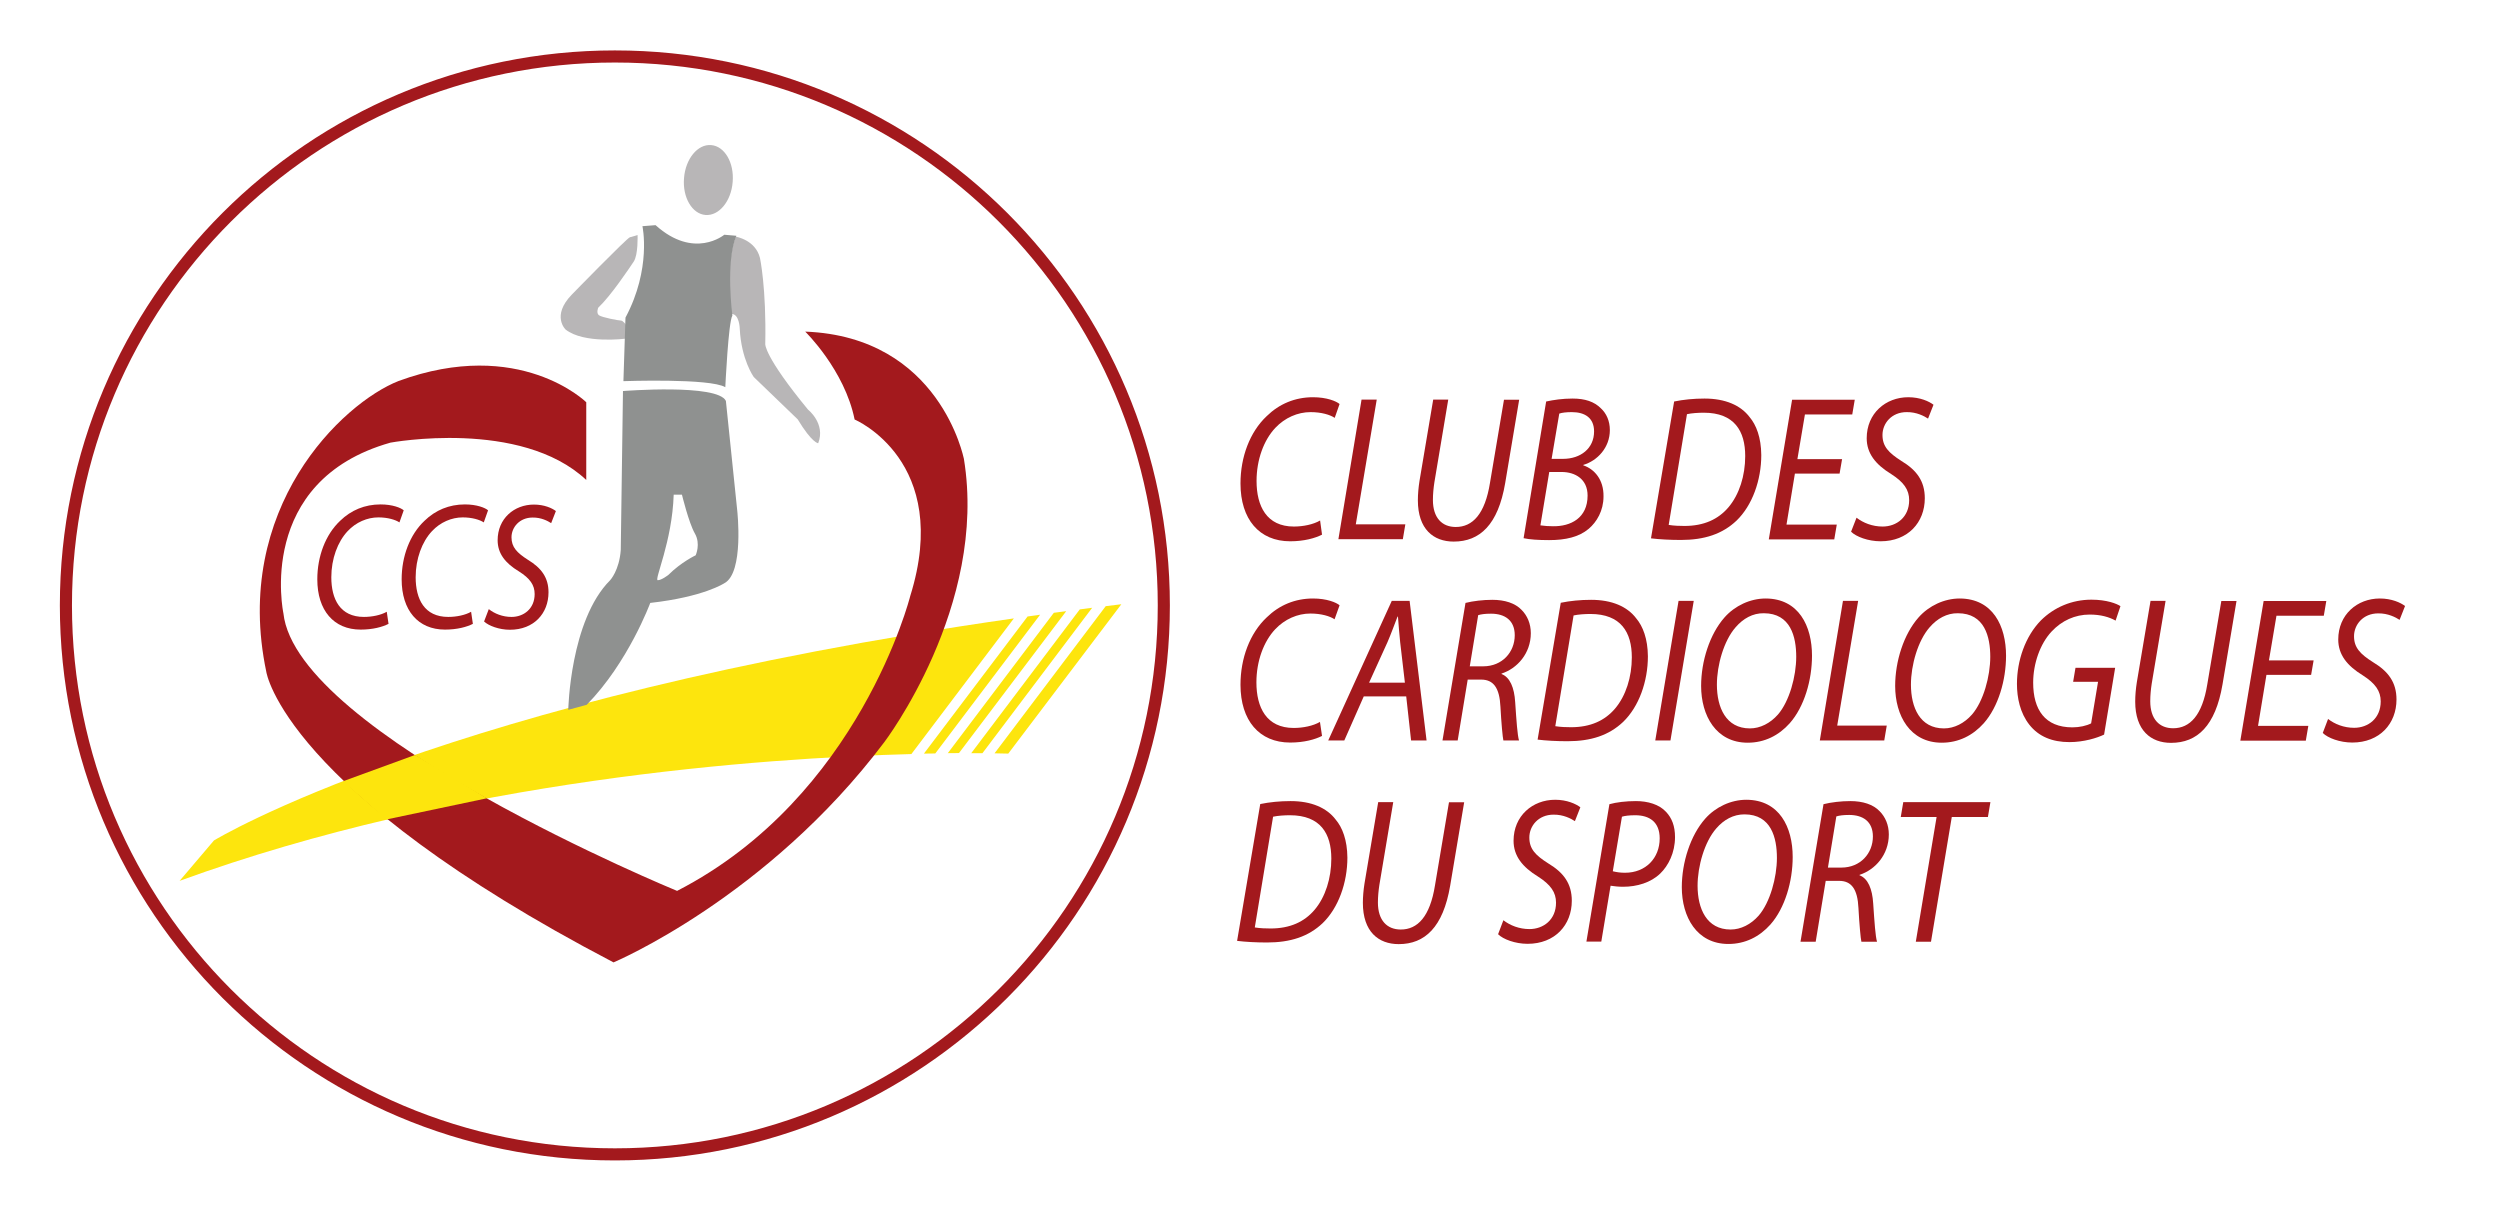 <?xml version="1.0" encoding="utf-8"?>
<!-- Generator: Adobe Illustrator 26.0.2, SVG Export Plug-In . SVG Version: 6.00 Build 0)  -->
<svg version="1.1" id="Calque_1" xmlns="http://www.w3.org/2000/svg" xmlns:xlink="http://www.w3.org/1999/xlink" x="0px" y="0px"
	 viewBox="0 0 169.55 82.69" style="enable-background:new 0 0 169.55 82.69;" xml:space="preserve">
<style type="text/css">
	.st0{fill:#A3191D;}
	.st1{fill:none;stroke:#A3191D;stroke-width:0.821;stroke-miterlimit:10;}
	.st2{fill:#FDE50D;}
	.st3{fill:#B8B6B7;}
	.st4{fill:#8F9190;}
</style>
<g>
	<g>
		<g>
			<path class="st0" d="M89.66,36.26c-0.47,0.24-1.22,0.45-2.16,0.45c-2.1,0-3.37-1.5-3.37-3.92c0-1.79,0.63-3.49,1.78-4.57
				c0.85-0.83,1.92-1.28,3.14-1.28c0.93,0,1.58,0.27,1.8,0.46l-0.33,0.94c-0.31-0.21-0.9-0.39-1.64-0.39
				c-0.87,0-1.74,0.38-2.39,1.07c-0.78,0.83-1.27,2.16-1.27,3.6c0,1.7,0.68,3.09,2.53,3.09c0.63,0,1.32-0.14,1.78-0.41L89.66,36.26z
				"/>
			<path class="st0" d="M92.34,27.1h1.03l-1.42,8.46h3.36l-0.17,1.01h-4.37L92.34,27.1z"/>
			<path class="st0" d="M98.22,27.1l-0.94,5.61c-0.06,0.39-0.1,0.8-0.1,1.2c0,1.21,0.62,1.83,1.55,1.83c1.14,0,1.98-0.87,2.32-2.99
				l0.95-5.64h1.03l-0.95,5.66c-0.48,2.82-1.72,3.96-3.49,3.96c-1.37,0-2.43-0.84-2.43-2.8c0-0.41,0.04-0.87,0.11-1.31l0.93-5.52
				H98.22z"/>
			<path class="st0" d="M104.86,27.23c0.51-0.11,1.11-0.2,1.79-0.2c0.85,0,1.47,0.21,1.92,0.66c0.38,0.35,0.61,0.86,0.61,1.48
				c0,1.19-0.85,2.08-1.8,2.36v0.03c0.75,0.25,1.39,0.97,1.37,2.11c0,0.97-0.46,1.73-1,2.19c-0.66,0.56-1.57,0.77-2.69,0.77
				c-0.72,0-1.33-0.04-1.73-0.13L104.86,27.23z M104.47,35.63c0.26,0.04,0.57,0.06,0.85,0.06c1.21,0.02,2.35-0.56,2.35-2.08
				c0-1.11-0.83-1.6-1.77-1.6h-0.83L104.47,35.63z M105.23,31.12H106c1.19,0,2.11-0.7,2.11-1.86c0-0.91-0.61-1.31-1.51-1.31
				c-0.38,0-0.69,0.04-0.85,0.1L105.23,31.12z"/>
			<path class="st0" d="M113.54,27.23c0.63-0.13,1.33-0.2,2.06-0.2c1.4,0,2.45,0.45,3.06,1.26c0.45,0.53,0.78,1.38,0.79,2.57
				c0,1.71-0.61,3.42-1.68,4.45c-0.96,0.91-2.18,1.31-3.77,1.31c-0.73,0-1.48-0.04-2.03-0.11L113.54,27.23z M113.17,35.6
				c0.37,0.06,0.77,0.07,1.07,0.07c1.32,0,2.29-0.45,2.98-1.26c0.74-0.87,1.14-2.15,1.14-3.48c0-1.69-0.73-2.94-2.81-2.94
				c-0.37,0-0.83,0.03-1.14,0.1L113.17,35.6z"/>
			<path class="st0" d="M124.76,32.12h-3.03l-0.57,3.46h3.41l-0.17,1h-4.44l1.58-9.47h4.25l-0.17,1h-3.21l-0.51,3.03h3.03
				L124.76,32.12z"/>
			<path class="st0" d="M125.91,35.11c0.45,0.35,1.07,0.6,1.77,0.6c0.94,0,1.8-0.63,1.8-1.79c0-0.7-0.36-1.22-1.22-1.77
				c-1.06-0.65-1.66-1.4-1.66-2.43c0-1.69,1.29-2.78,2.82-2.78c0.8,0,1.41,0.28,1.71,0.51l-0.37,0.94
				c-0.26-0.17-0.78-0.45-1.45-0.44c-1.03,0-1.64,0.77-1.64,1.55s0.42,1.21,1.28,1.76c1.03,0.62,1.59,1.36,1.59,2.53
				c0,1.64-1.14,2.92-3,2.92c-0.84,0-1.66-0.31-2-0.65L125.91,35.11z"/>
		</g>
		<g>
			<path class="st0" d="M89.66,49.91c-0.47,0.24-1.22,0.45-2.16,0.45c-2.1,0-3.37-1.5-3.37-3.92c0-1.79,0.63-3.49,1.78-4.57
				c0.85-0.83,1.92-1.28,3.14-1.28c0.93,0,1.58,0.27,1.8,0.46L90.51,42c-0.31-0.21-0.9-0.39-1.64-0.39c-0.87,0-1.74,0.38-2.39,1.07
				c-0.78,0.83-1.27,2.16-1.27,3.6c0,1.7,0.68,3.09,2.53,3.09c0.63,0,1.32-0.14,1.78-0.41L89.66,49.91z"/>
			<path class="st0" d="M92.49,47.23l-1.32,2.99h-1.09l4.31-9.47h1.21l1.15,9.47H95.7l-0.33-2.99H92.49z M95.28,46.3l-0.32-2.74
				c-0.05-0.49-0.11-1.18-0.15-1.74h-0.03c-0.22,0.56-0.43,1.15-0.68,1.73l-1.25,2.75H95.28z"/>
			<path class="st0" d="M99.39,40.89c0.51-0.13,1.2-0.21,1.82-0.21c0.83,0,1.55,0.22,1.99,0.69c0.38,0.38,0.62,0.93,0.62,1.57
				c0,1.38-0.93,2.4-1.98,2.74l-0.01,0.03c0.58,0.22,0.87,0.93,0.93,1.91c0.09,1.32,0.15,2.22,0.26,2.6h-1.06
				c-0.05-0.2-0.14-1.19-0.2-2.29c-0.06-1.29-0.48-1.84-1.31-1.84h-0.91l-0.68,4.13h-1.03L99.39,40.89z M99.68,45.19h0.91
				c1.3,0,2.14-0.97,2.14-2.11c0-1.01-0.67-1.46-1.61-1.46c-0.41,0-0.68,0.04-0.87,0.1L99.68,45.19z"/>
			<path class="st0" d="M105.85,40.88c0.63-0.13,1.33-0.2,2.06-0.2c1.4,0,2.45,0.45,3.06,1.26c0.45,0.53,0.78,1.38,0.79,2.57
				c0,1.71-0.61,3.42-1.68,4.45c-0.96,0.91-2.18,1.31-3.77,1.31c-0.73,0-1.48-0.04-2.03-0.11L105.85,40.88z M105.48,49.25
				c0.37,0.06,0.77,0.07,1.07,0.07c1.32,0,2.29-0.45,2.98-1.26c0.74-0.87,1.14-2.15,1.14-3.48c0-1.69-0.73-2.94-2.81-2.94
				c-0.37,0-0.83,0.03-1.14,0.1L105.48,49.25z"/>
			<path class="st0" d="M114.87,40.75l-1.58,9.47h-1.03l1.58-9.47H114.87z"/>
			<path class="st0" d="M122.89,44.47c0,1.65-0.52,3.46-1.51,4.58c-0.74,0.83-1.71,1.32-2.85,1.32c-2.15,0-3.16-1.84-3.16-3.85
				c0-1.67,0.58-3.51,1.59-4.65c0.7-0.79,1.74-1.28,2.79-1.28C121.99,40.6,122.89,42.45,122.89,44.47z M117.71,42.54
				c-0.8,0.91-1.27,2.57-1.27,3.89c0,1.55,0.61,2.97,2.24,2.97c0.7,0,1.38-0.35,1.9-0.94c0.78-0.9,1.24-2.6,1.24-3.92
				c0-1.35-0.38-2.95-2.2-2.95C118.87,41.58,118.22,41.95,117.71,42.54z"/>
			<path class="st0" d="M124.99,40.75h1.03l-1.42,8.46h3.36l-0.17,1.01h-4.37L124.99,40.75z"/>
			<path class="st0" d="M136.05,44.47c0,1.65-0.52,3.46-1.51,4.58c-0.74,0.83-1.71,1.32-2.85,1.32c-2.15,0-3.16-1.84-3.16-3.85
				c0-1.67,0.58-3.51,1.59-4.65c0.7-0.79,1.74-1.28,2.79-1.28C135.15,40.6,136.05,42.45,136.05,44.47z M130.87,42.54
				c-0.8,0.91-1.27,2.57-1.27,3.89c0,1.55,0.61,2.97,2.24,2.97c0.7,0,1.38-0.35,1.9-0.94c0.78-0.9,1.24-2.6,1.24-3.92
				c0-1.35-0.38-2.95-2.2-2.95C132.04,41.58,131.38,41.95,130.87,42.54z"/>
			<path class="st0" d="M142.7,49.82c-0.48,0.23-1.37,0.51-2.35,0.51c-1.17,0-2.09-0.38-2.72-1.18c-0.63-0.8-0.84-1.83-0.84-2.77
				c0-1.57,0.56-3.22,1.63-4.31c0.89-0.88,2.09-1.4,3.42-1.4c1.03,0,1.72,0.27,1.97,0.44l-0.33,0.98c-0.43-0.24-1-0.41-1.76-0.41
				c-0.99,0-1.89,0.41-2.58,1.15c-0.78,0.83-1.25,2.18-1.25,3.47c0,1.83,0.8,3.03,2.66,3.03c0.49,0,0.96-0.11,1.27-0.27l0.47-2.82
				h-1.69l0.16-0.95h2.69L142.7,49.82z"/>
			<path class="st0" d="M146.87,40.75l-0.94,5.61c-0.06,0.39-0.1,0.8-0.1,1.2c0,1.21,0.62,1.83,1.55,1.83
				c1.14,0,1.98-0.87,2.32-2.99l0.95-5.64h1.03l-0.95,5.66c-0.48,2.82-1.72,3.96-3.49,3.96c-1.37,0-2.43-0.84-2.43-2.8
				c0-0.41,0.04-0.87,0.11-1.31l0.93-5.52H146.87z"/>
			<path class="st0" d="M156.74,45.77h-3.03l-0.57,3.46h3.41l-0.17,1h-4.44l1.58-9.47h4.25l-0.17,1h-3.21l-0.51,3.03h3.03
				L156.74,45.77z"/>
			<path class="st0" d="M157.89,48.76c0.45,0.35,1.07,0.6,1.77,0.6c0.94,0,1.8-0.63,1.8-1.79c0-0.7-0.36-1.22-1.22-1.77
				c-1.06-0.65-1.66-1.4-1.66-2.43c0-1.69,1.29-2.78,2.82-2.78c0.8,0,1.41,0.28,1.71,0.51l-0.37,0.94
				c-0.26-0.17-0.78-0.45-1.45-0.44c-1.03,0-1.64,0.77-1.64,1.55c0,0.77,0.42,1.21,1.29,1.76c1.03,0.62,1.59,1.36,1.59,2.53
				c0,1.64-1.14,2.92-3,2.92c-0.84,0-1.66-0.31-2-0.65L157.89,48.76z"/>
		</g>
		<g>
			<path class="st0" d="M85.47,54.53c0.63-0.13,1.33-0.2,2.06-0.2c1.4,0,2.45,0.45,3.06,1.26c0.45,0.53,0.78,1.38,0.79,2.57
				c0,1.71-0.61,3.42-1.68,4.45c-0.96,0.91-2.18,1.31-3.77,1.31c-0.73,0-1.48-0.04-2.03-0.11L85.47,54.53z M85.1,62.9
				c0.37,0.06,0.77,0.07,1.07,0.07c1.32,0,2.29-0.45,2.98-1.26c0.74-0.87,1.14-2.15,1.14-3.48c0-1.69-0.73-2.94-2.81-2.94
				c-0.37,0-0.83,0.03-1.14,0.1L85.1,62.9z"/>
			<path class="st0" d="M94.49,54.4l-0.94,5.61c-0.06,0.39-0.1,0.8-0.1,1.2c0,1.21,0.62,1.83,1.55,1.83c1.14,0,1.98-0.87,2.32-2.99
				l0.95-5.64h1.03l-0.95,5.66c-0.48,2.82-1.72,3.96-3.49,3.96c-1.37,0-2.43-0.84-2.43-2.8c0-0.41,0.04-0.87,0.11-1.31l0.93-5.52
				H94.49z"/>
			<path class="st0" d="M101.96,62.41c0.45,0.35,1.07,0.6,1.77,0.6c0.94,0,1.8-0.63,1.8-1.79c0-0.7-0.36-1.22-1.22-1.77
				c-1.06-0.65-1.66-1.4-1.66-2.43c0-1.69,1.29-2.78,2.82-2.78c0.8,0,1.41,0.28,1.71,0.51l-0.37,0.94
				c-0.26-0.17-0.78-0.45-1.45-0.44c-1.03,0-1.64,0.77-1.64,1.55s0.42,1.21,1.29,1.76c1.03,0.62,1.59,1.36,1.59,2.53
				c0,1.64-1.14,2.92-3,2.92c-0.84,0-1.66-0.31-2-0.65L101.96,62.41z"/>
			<path class="st0" d="M109.15,54.54c0.47-0.13,1.12-0.21,1.8-0.21c0.8,0,1.57,0.22,2.04,0.73c0.4,0.42,0.61,0.97,0.61,1.71
				c0,1.07-0.46,1.95-1,2.47c-0.64,0.62-1.58,0.9-2.52,0.9c-0.31,0-0.59-0.03-0.85-0.07l-0.63,3.79h-1.01L109.15,54.54z
				 M109.38,59.09c0.3,0.07,0.53,0.1,0.83,0.1c1.41,0,2.35-1,2.35-2.33c0-1.12-0.7-1.57-1.66-1.57c-0.41,0-0.72,0.04-0.9,0.1
				L109.38,59.09z"/>
			<path class="st0" d="M121.58,58.12c0,1.65-0.52,3.46-1.51,4.58c-0.74,0.83-1.71,1.32-2.85,1.32c-2.15,0-3.16-1.84-3.16-3.85
				c0-1.67,0.58-3.51,1.59-4.65c0.7-0.79,1.74-1.28,2.79-1.28C120.68,54.25,121.58,56.1,121.58,58.12z M116.4,56.18
				c-0.8,0.91-1.27,2.57-1.27,3.89c0,1.55,0.61,2.97,2.24,2.97c0.7,0,1.38-0.35,1.9-0.94c0.78-0.9,1.24-2.6,1.24-3.92
				c0-1.35-0.38-2.95-2.2-2.95C117.56,55.23,116.91,55.59,116.4,56.18z"/>
			<path class="st0" d="M123.67,54.54c0.51-0.13,1.2-0.21,1.82-0.21c0.83,0,1.55,0.22,1.99,0.69c0.38,0.38,0.62,0.93,0.62,1.57
				c0,1.38-0.93,2.4-1.98,2.74l-0.01,0.03c0.58,0.22,0.87,0.93,0.93,1.91c0.09,1.32,0.15,2.22,0.26,2.6h-1.06
				c-0.05-0.2-0.14-1.19-0.2-2.29c-0.06-1.29-0.48-1.84-1.31-1.84h-0.91l-0.68,4.13h-1.03L123.67,54.54z M123.97,58.84h0.91
				c1.3,0,2.14-0.97,2.14-2.11c0-1.01-0.67-1.46-1.61-1.46c-0.41,0-0.68,0.04-0.87,0.1L123.97,58.84z"/>
			<path class="st0" d="M131.34,55.41h-2.43l0.17-1.01h5.91l-0.17,1.01h-2.45l-1.41,8.46h-1.03L131.34,55.41z"/>
		</g>
	</g>
</g>
<path class="st1" d="M78.93,41.06c0,20.56-16.67,37.23-37.23,37.23c-20.56,0-37.23-16.67-37.23-37.23S21.14,3.83,41.7,3.83
	C62.26,3.83,78.93,20.5,78.93,41.06z"/>
<g>
	<g>
		<path class="st2" d="M72.31,41.45c-0.28,0.04-0.56,0.07-0.84,0.11l-7.19,9.52c0.27,0,0.52,0,0.76-0.01L72.31,41.45z"/>
		<path class="st2" d="M74.99,41.11l-7.54,9.98c0.61,0.01,0.93,0.02,0.93,0.02l7.67-10.13C75.69,41.02,75.34,41.07,74.99,41.11"/>
		<path class="st2" d="M62.66,51.11c0.27-0.01,0.52-0.01,0.77-0.01l7.11-9.41c-0.28,0.04-0.57,0.08-0.85,0.12L62.66,51.11z"/>
		<path class="st2" d="M74.07,41.22c-0.28,0.04-0.56,0.07-0.84,0.11l-7.36,9.75c0.27,0,0.53,0,0.76,0L74.07,41.22z"/>
		<path class="st2" d="M68.76,41.94C30.15,47.45,14.51,57,14.51,57l-2.33,2.74c18.88-6.88,39.4-8.33,49.63-8.6L68.76,41.94z"/>
		<path class="st3" d="M49.9,16.05c0,0,1.33,0.21,1.64,1.44c0,0,0.44,2.03,0.36,5.85c0,0-0.08,0.82,2.9,4.44
			c0,0,1.21,0.95,0.69,2.28c0,0-0.41,0-1.39-1.62l-2.98-2.87c0,0-0.85-1.18-0.95-3.28c0,0-0.02-1.03-0.59-1
			C49.59,21.29,49.15,17.93,49.9,16.05"/>
		<path class="st3" d="M43.24,15.94c0,0,0.05,1.33-0.26,1.8c-0.31,0.46-1.54,2.31-2.41,3.13c0,0-0.15,0.36,0.05,0.51
			c0.21,0.15,1.33,0.36,1.49,0.36c0.15,0,0.36,0.31,0.36,0.31l-0.05,0.92c0,0-2.82,0.36-4.06-0.62c0,0-0.98-0.92,0.41-2.36
			c0,0,3.75-3.85,3.95-3.9C42.94,16.04,43.24,15.94,43.24,15.94"/>
		<path class="st3" d="M49.69,12.34c-0.1,1.31-0.93,2.31-1.84,2.24c-0.91-0.07-1.57-1.19-1.46-2.5c0.1-1.31,0.93-2.32,1.84-2.24
			C49.14,9.91,49.8,11.03,49.69,12.34"/>
		<path class="st4" d="M43.57,15.34c0,0,0.63,2.87-1.15,6.2l-0.14,4.31c0,0,5.89-0.21,6.91,0.41c0,0,0.21-4.45,0.48-4.86
			c0,0-0.48-3.63,0.27-5.41l-0.82-0.07c0,0-2.04,1.71-4.66-0.65L43.57,15.34z"/>
		<path class="st4" d="M50,34.63l-0.77-7.44c-0.56-1.18-6.98-0.67-6.98-0.67L42.1,37.3c-0.1,1.39-0.72,2.05-0.72,2.05
			c-2.72,2.72-2.84,8.79-2.84,8.79l1.25-0.34c2.82-2.87,4.31-6.91,4.31-6.91c3.65-0.41,5.03-1.34,5.03-1.34
			C50.47,38.84,50,34.63,50,34.63 M47.18,37.66c0,0-0.98,0.46-1.85,1.33c0,0-0.46,0.36-0.72,0.36c-0.26,0,0.98-2.62,1.08-5.8h0.56
			c0,0,0.46,1.9,0.87,2.62C47.54,36.89,47.18,37.66,47.18,37.66"/>
		<path class="st0" d="M54.61,22.49c0,0,2.67,2.6,3.35,5.96c0,0,6.64,2.81,3.77,11.98c0,0-3.42,13.62-15.81,19.99
			c0,0-25.81-10.61-26.7-18.83c0,0-1.92-8.97,7.26-11.57c0,0,8.83-1.64,13.28,2.53v-5.27c0,0-4.52-4.45-12.73-1.44
			c-3.83,1.51-11.3,8.63-8.97,19.72c0,0,1.16,8.01,23.55,19.71c0,0,10.41-4.38,18.35-14.92c0,0,7.05-9.24,5.41-19.24
			C65.36,31.12,63.78,22.84,54.61,22.49"/>
	</g>
	<g>
		<path class="st0" d="M26.35,42.31c-0.41,0.21-1.07,0.39-1.89,0.39c-1.83,0-2.94-1.31-2.94-3.41c0-1.55,0.55-3.03,1.55-3.97
			c0.74-0.72,1.67-1.11,2.74-1.11c0.81,0,1.38,0.23,1.57,0.4l-0.29,0.82c-0.27-0.18-0.79-0.34-1.43-0.34
			c-0.75,0-1.52,0.33-2.08,0.93c-0.68,0.72-1.11,1.88-1.11,3.13c0,1.48,0.59,2.69,2.21,2.69c0.55,0,1.15-0.12,1.55-0.35L26.35,42.31
			z"/>
		<path class="st0" d="M32.07,42.31c-0.41,0.21-1.07,0.39-1.89,0.39c-1.83,0-2.94-1.31-2.94-3.41c0-1.55,0.55-3.03,1.55-3.97
			c0.74-0.72,1.67-1.11,2.74-1.11c0.81,0,1.38,0.23,1.57,0.4l-0.29,0.82c-0.27-0.18-0.79-0.34-1.43-0.34
			c-0.75,0-1.52,0.33-2.08,0.93c-0.68,0.72-1.11,1.88-1.11,3.13c0,1.48,0.59,2.69,2.21,2.69c0.55,0,1.15-0.12,1.55-0.35L32.07,42.31
			z"/>
		<path class="st0" d="M33.15,41.31c0.39,0.31,0.94,0.53,1.54,0.53c0.82,0,1.57-0.55,1.57-1.55c0-0.61-0.31-1.06-1.07-1.54
			c-0.93-0.56-1.44-1.22-1.44-2.11c0-1.47,1.12-2.42,2.46-2.42c0.7,0,1.23,0.24,1.49,0.44l-0.32,0.82
			c-0.23-0.15-0.68-0.39-1.26-0.38c-0.89,0-1.43,0.67-1.43,1.34c0,0.67,0.37,1.05,1.12,1.53c0.89,0.54,1.39,1.19,1.39,2.2
			c0,1.43-0.99,2.54-2.62,2.54c-0.73,0-1.44-0.27-1.75-0.56L33.15,41.31z"/>
	</g>
	<polygon class="st2" points="23.25,52.99 28.15,51.2 33.02,54.14 26.19,55.58 	"/>
</g>
</svg>
